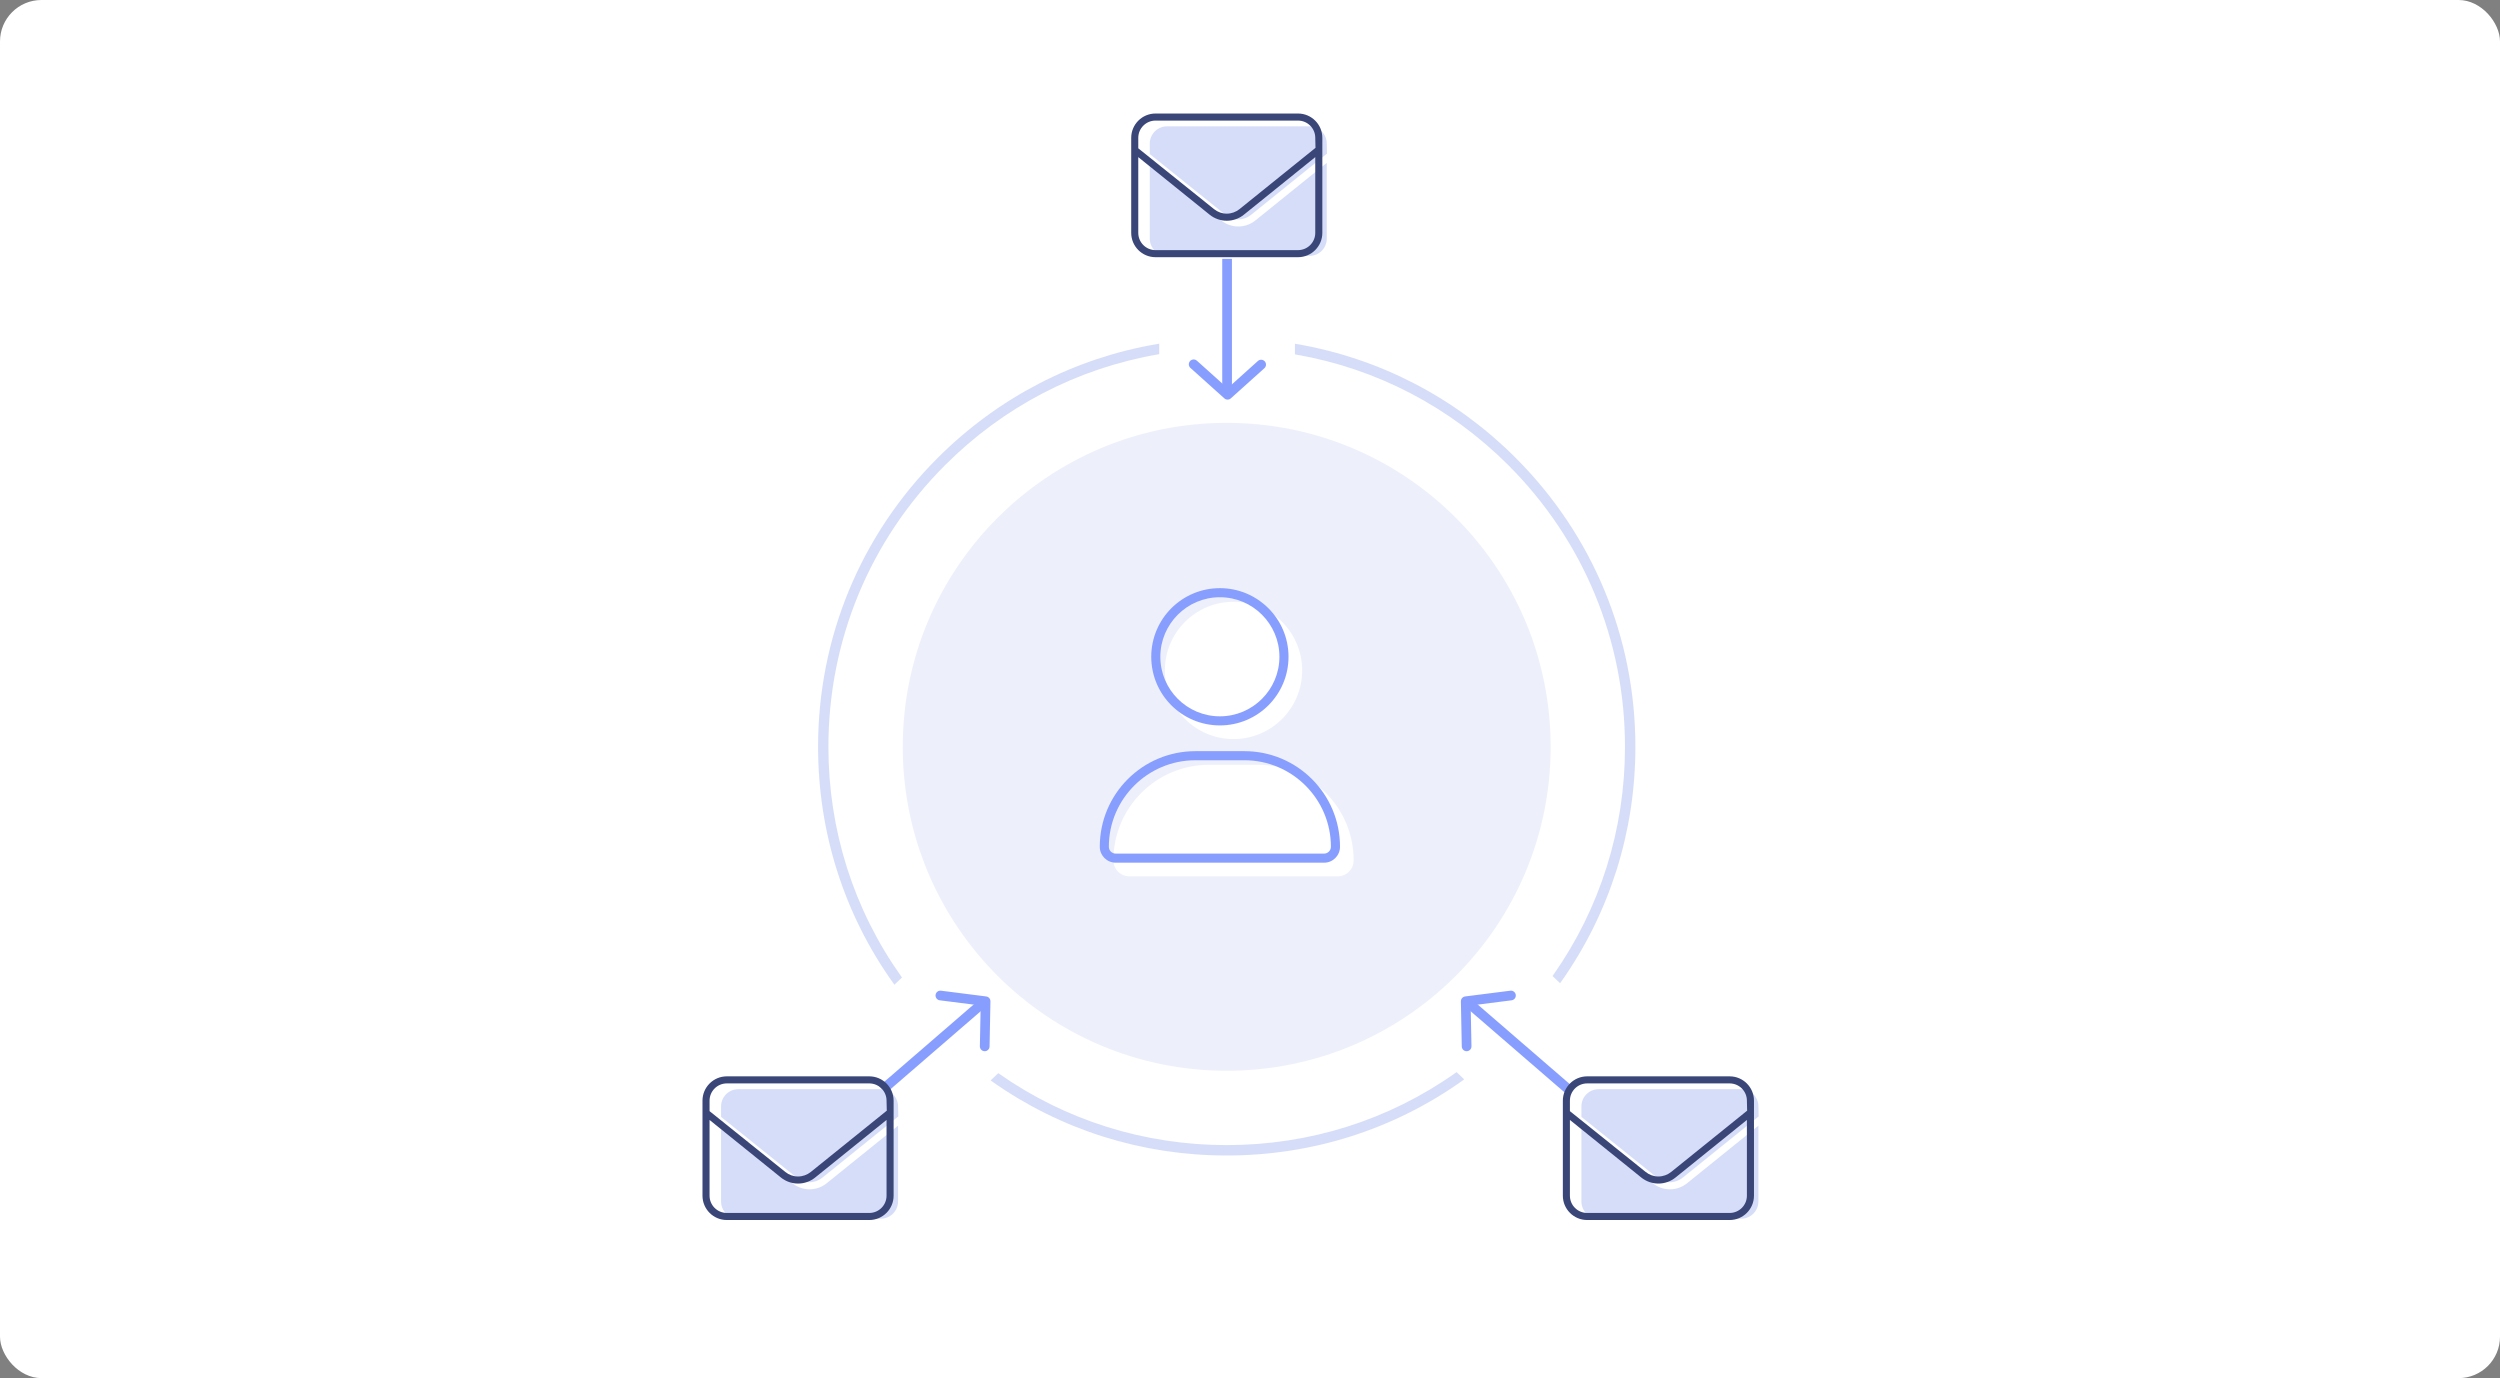 <?xml version="1.0" encoding="utf-8"?>
<svg xmlns="http://www.w3.org/2000/svg" id="Layer_1" data-name="Layer 1" viewBox="0 0 361 199">
  <rect x="0" y="0" width="361" height="199" fill="#808080" stroke="none"/>
  <defs>
    <style> .cls-1 { fill: #3a4677; } .cls-1, .cls-2, .cls-3, .cls-4, .cls-5 { stroke-width: 0px; } .cls-2 { fill: #d6ddf8; } .cls-6 { stroke-linecap: round; stroke-linejoin: round; } .cls-6, .cls-7 { fill: none; stroke: #889eff; stroke-width: 1.4px; } .cls-3 { fill: #889eff; } .cls-4 { fill: #fff; } .cls-5 { fill: #edf0fb; } .cls-7 { stroke-miterlimit: 10; } </style>
  </defs>
  <rect class="cls-4" width="361" height="199" rx="5.985" ry="5.985"/>
  <line class="cls-7" x1="212.234" y1="144.989" x2="226.548" y2="157.358"/>
  <polyline class="cls-6" points="218.183 143.75 211.652 144.581 211.78 151.096"/>
  <path class="cls-2" d="M218.861,66.112c-8.692-8.692-19.632-14.376-31.637-16.436l-.234-.04v1.536l.166.029c11.605,2.013,22.205,7.537,30.652,15.975,10.86,10.86,16.841,25.303,16.841,40.668,0,11.911-3.583,23.307-10.363,32.956l-.099.141,1.093,1.038.133-.189c7.024-9.944,10.737-21.683,10.737-33.945,0-15.762-6.141-30.582-17.289-41.731Z"/>
  <path class="cls-2" d="M210.194,154.91c-9.657,6.832-21.091,10.443-33.065,10.443-11.867,0-23.224-3.56-32.845-10.294l-.134-.094-1.105,1.051.199.141c9.917,6.998,21.634,10.697,33.885,10.697,12.346,0,24.139-3.752,34.106-10.848l.197-.141-1.105-1.05-.134.095Z"/>
  <path class="cls-2" d="M167.224,51.171l.166-.029v-1.515l-.233.04c-12.04,2.04-23.019,7.727-31.748,16.445-11.142,11.143-17.278,25.963-17.278,41.731,0,12.385,3.765,24.199,10.888,34.166l.134.189,1.091-1.05-.1-.14c-6.884-9.69-10.523-21.158-10.523-33.165,0-15.365,5.981-29.808,16.841-40.669,8.441-8.451,19.078-13.985,30.763-16.004Z"/>
  <line class="cls-7" x1="177.191" y1="56.296" x2="177.191" y2="37.378"/>
  <circle class="cls-5" cx="177.136" cy="107.84" r="46.78"/>
  <circle class="cls-4" cx="178.121" cy="96.808" r="9.911"/>
  <path class="cls-4" d="M174.582,110.436c-7.627,0-13.806,6.179-13.806,13.806,0,1.27,1.03,2.3,2.3,2.3h30.09c1.27,0,2.3-1.03,2.3-2.3,0-7.627-6.179-13.806-13.806-13.806h-7.077Z"/>
  <path class="cls-3" d="M176.151,86.241c4.741,0,8.598,3.857,8.598,8.598s-3.857,8.598-8.598,8.598-8.598-3.857-8.598-8.598,3.857-8.598,8.598-8.598M176.151,84.928c-5.474,0-9.911,4.437-9.911,9.911s4.438,9.911,9.911,9.911,9.911-4.437,9.911-9.911-4.437-9.911-9.911-9.911h0Z"/>
  <path class="cls-3" d="M179.69,109.78c6.889,0,12.493,5.604,12.493,12.493,0,.544-.443.987-.987.987h-30.09c-.544,0-.987-.443-.987-.987,0-6.889,5.604-12.493,12.493-12.493h7.077M179.69,108.467h-7.077c-7.627,0-13.806,6.179-13.806,13.806,0,1.27,1.03,2.3,2.3,2.3h30.09c1.27,0,2.3-1.03,2.3-2.3,0-7.627-6.179-13.806-13.806-13.806h0Z"/>
  <line class="cls-7" x1="141.738" y1="144.989" x2="127.425" y2="157.358"/>
  <polyline class="cls-6" points="135.79 143.75 142.32 144.581 142.193 151.096"/>
  <path class="cls-2" d="M191.586,23.518v10.939c0,1.371-1.113,2.492-2.492,2.492h-20.573c-1.379,0-2.492-1.121-2.492-2.492v-10.939l10.307,8.314c.698.565,1.578.872,2.475.872s1.769-.307,2.467-.872l10.307-8.314Z"/>
  <path class="cls-2" d="M191.619,22.181l-10.98,8.854c-.515.415-1.171.648-1.836.648s-1.312-.233-1.827-.648l-10.947-8.788v-1.512c0-1.371,1.113-2.492,2.492-2.492h20.573c1.379,0,2.492,1.121,2.492,2.492l.033,1.445Z"/>
  <path class="cls-1" d="M187.433,16.392h-20.573c-1.944,0-3.513,1.578-3.513,3.513v13.721c0,1.935,1.57,3.513,3.513,3.513h20.573c1.944,0,3.513-1.578,3.513-3.513v-13.721c0-1.935-1.57-3.513-3.513-3.513ZM189.924,33.627c0,1.371-1.113,2.492-2.492,2.492h-20.573c-1.379,0-2.492-1.121-2.492-2.492v-10.939l10.307,8.314c.698.565,1.578.872,2.475.872s1.769-.307,2.467-.872l10.307-8.314v10.939ZM178.977,30.204c-.515.415-1.171.648-1.836.648s-1.312-.233-1.827-.648l-10.947-8.788v-1.512c0-1.371,1.113-2.492,2.492-2.492h20.573c1.379,0,2.492,1.121,2.492,2.492l.033,1.445-10.98,8.854Z"/>
  <path class="cls-2" d="M129.678,162.55v10.939c0,1.371-1.113,2.492-2.492,2.492h-20.573c-1.379,0-2.492-1.121-2.492-2.492v-10.939l10.307,8.314c.698.565,1.578.872,2.475.872s1.769-.307,2.467-.872l10.307-8.314Z"/>
  <path class="cls-2" d="M129.712,161.213l-10.98,8.854c-.515.415-1.171.648-1.836.648s-1.312-.233-1.827-.648l-10.947-8.788v-1.512c0-1.371,1.113-2.492,2.492-2.492h20.573c1.379,0,2.492,1.121,2.492,2.492l.033,1.445Z"/>
  <path class="cls-1" d="M125.525,155.424h-20.573c-1.944,0-3.513,1.578-3.513,3.513v13.721c0,1.935,1.57,3.513,3.513,3.513h20.573c1.944,0,3.513-1.578,3.513-3.513v-13.721c0-1.935-1.57-3.513-3.513-3.513ZM128.017,172.659c0,1.371-1.113,2.492-2.492,2.492h-20.573c-1.379,0-2.492-1.121-2.492-2.492v-10.939l10.307,8.314c.698.565,1.578.872,2.475.872s1.769-.307,2.467-.872l10.307-8.314v10.939ZM117.07,169.237c-.515.415-1.171.648-1.836.648s-1.312-.233-1.827-.648l-10.947-8.788v-1.512c0-1.371,1.113-2.492,2.492-2.492h20.573c1.379,0,2.492,1.121,2.492,2.492l.033,1.445-10.98,8.854Z"/>
  <path class="cls-2" d="M253.913,162.55v10.939c0,1.371-1.113,2.492-2.492,2.492h-20.573c-1.379,0-2.492-1.121-2.492-2.492v-10.939l10.307,8.314c.698.565,1.578.872,2.475.872s1.769-.307,2.467-.872l10.307-8.314Z"/>
  <path class="cls-2" d="M253.947,161.213l-10.98,8.854c-.515.415-1.171.648-1.836.648s-1.312-.233-1.827-.648l-10.947-8.788v-1.512c0-1.371,1.113-2.492,2.492-2.492h20.573c1.379,0,2.492,1.121,2.492,2.492l.033,1.445Z"/>
  <path class="cls-1" d="M249.761,155.424h-20.573c-1.944,0-3.513,1.578-3.513,3.513v13.721c0,1.935,1.57,3.513,3.513,3.513h20.573c1.944,0,3.513-1.578,3.513-3.513v-13.721c0-1.935-1.57-3.513-3.513-3.513ZM252.252,172.659c0,1.371-1.113,2.492-2.492,2.492h-20.573c-1.379,0-2.492-1.121-2.492-2.492v-10.939l10.307,8.314c.698.565,1.578.872,2.475.872s1.769-.307,2.467-.872l10.307-8.314v10.939ZM241.305,169.237c-.515.415-1.171.648-1.836.648s-1.312-.233-1.827-.648l-10.947-8.788v-1.512c0-1.371,1.113-2.492,2.492-2.492h20.573c1.379,0,2.492,1.121,2.492,2.492l.033,1.445-10.98,8.854Z"/>
  <polyline class="cls-6" points="172.364 52.605 177.263 57.003 182.11 52.646"/>
</svg>